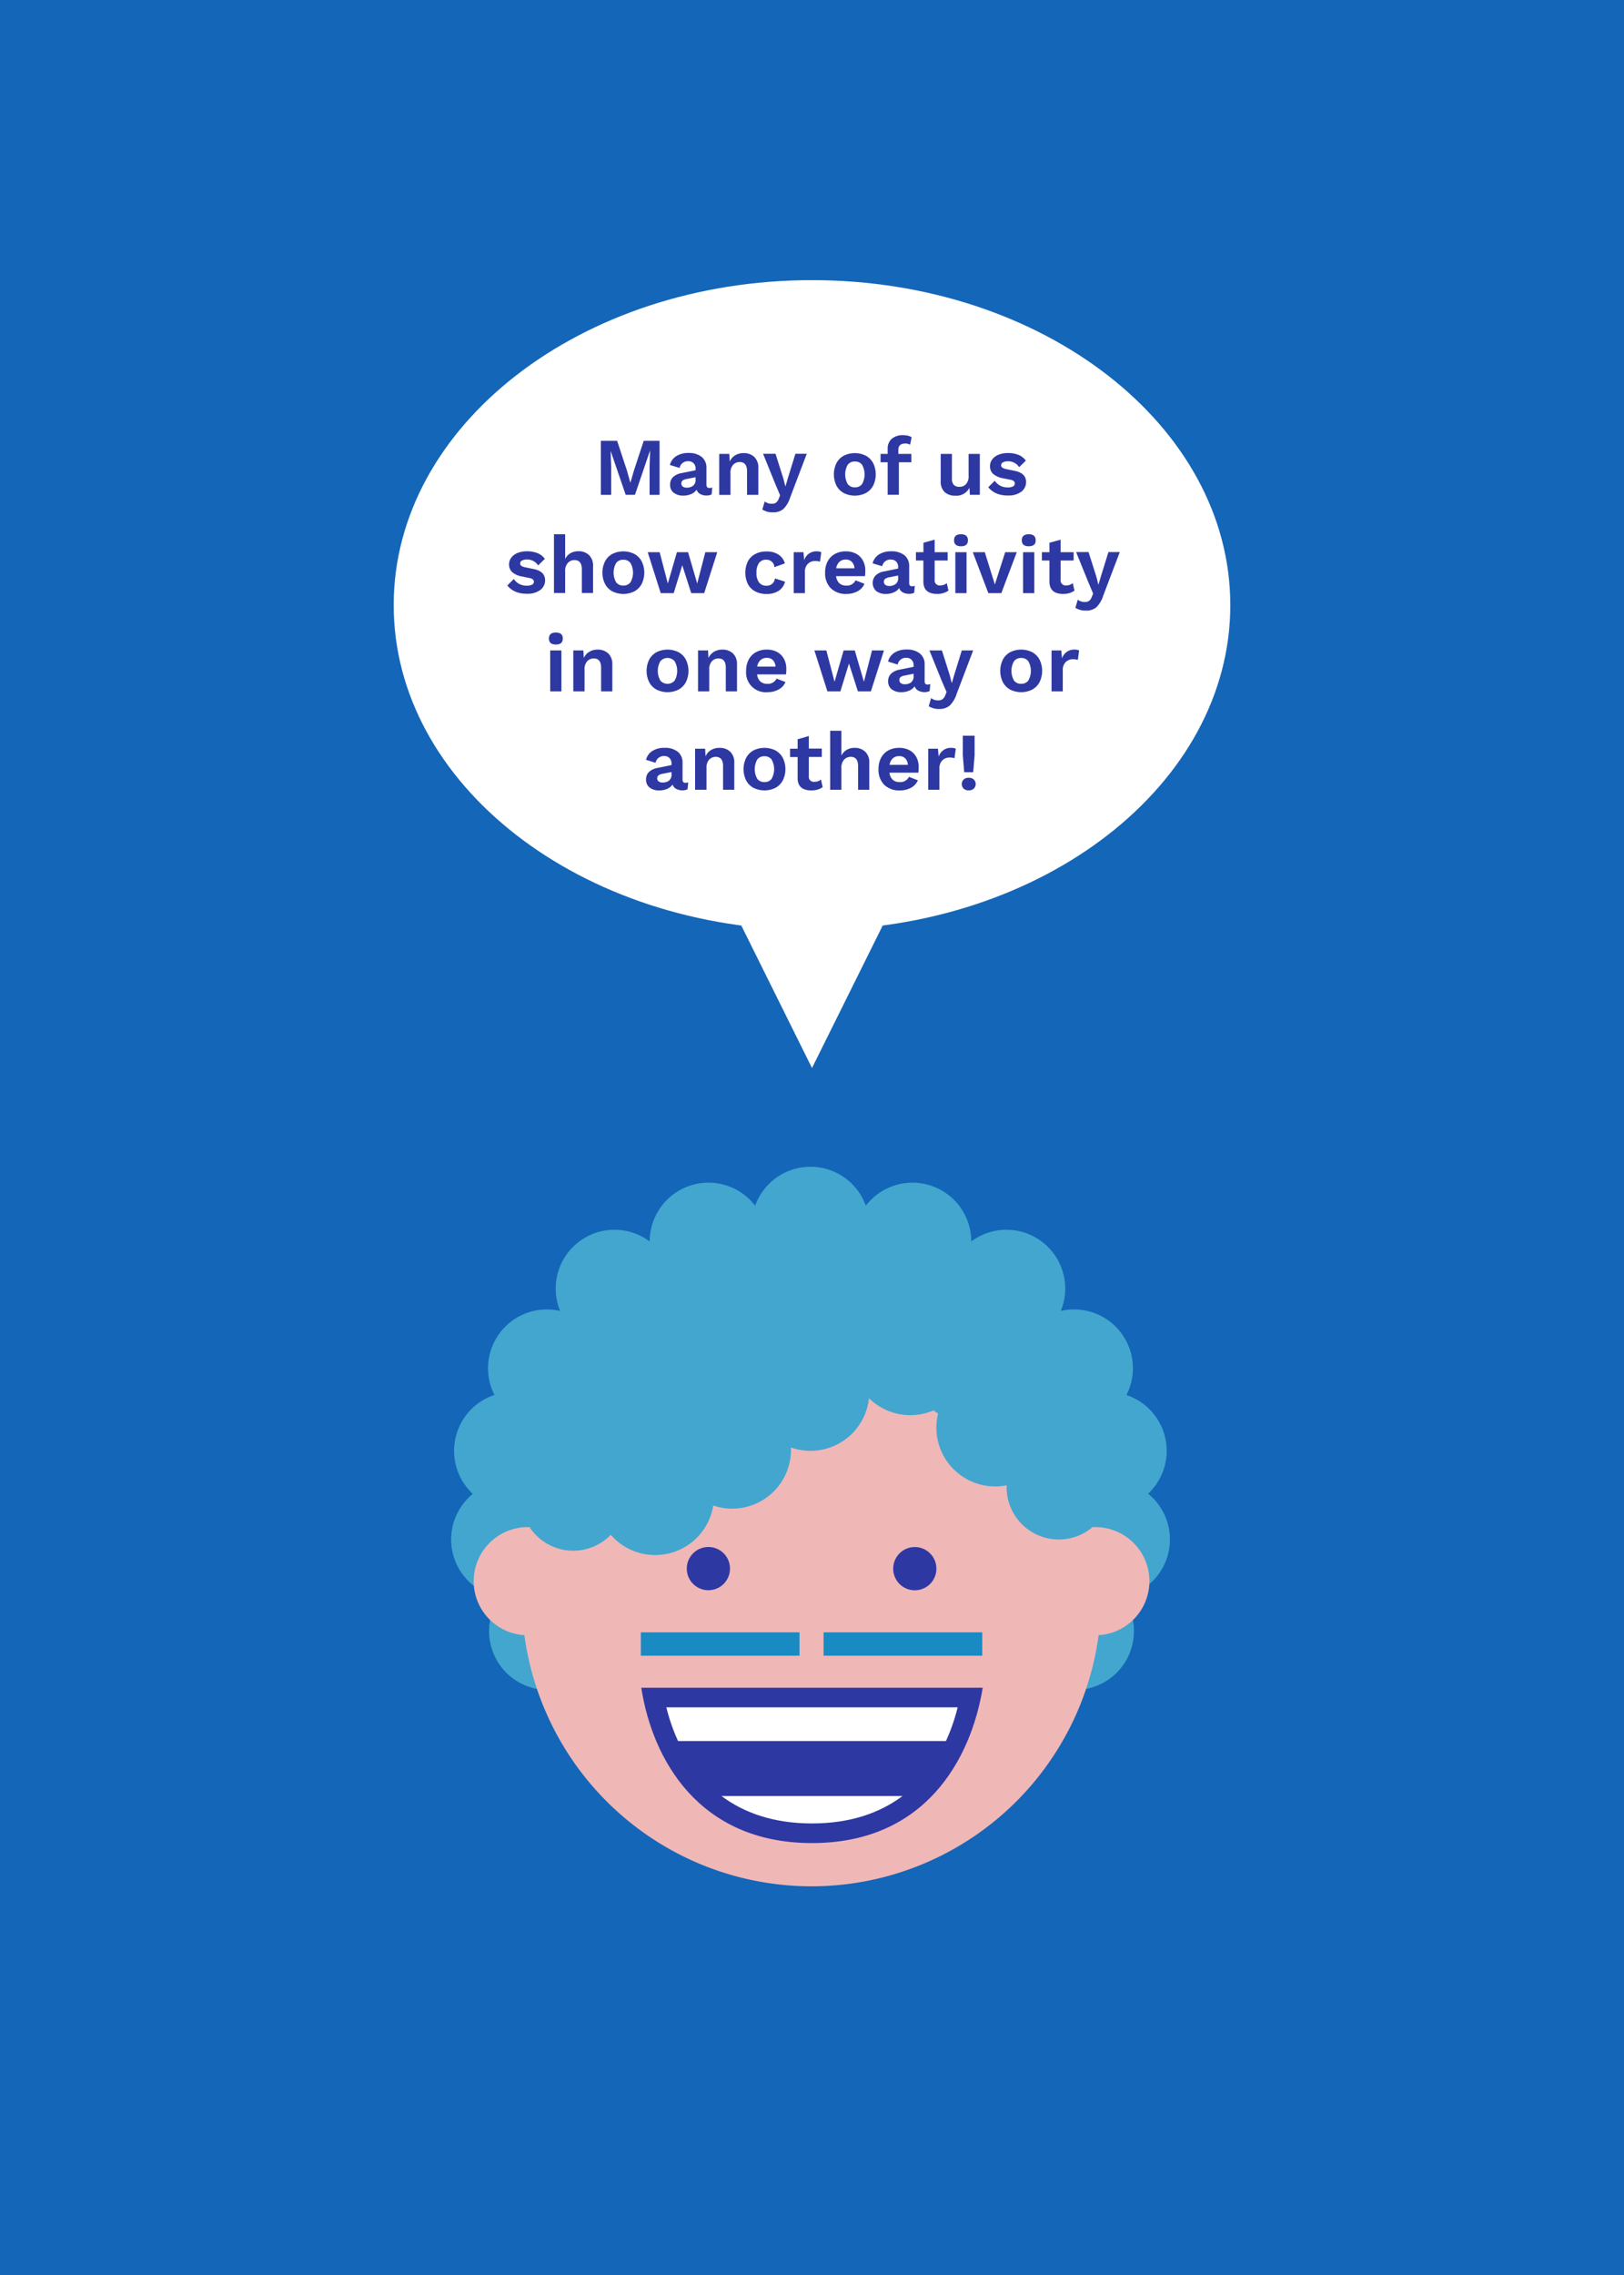 <svg xmlns="http://www.w3.org/2000/svg" viewBox="0 0 500 700"><title>Artboard 1 copy 5</title><g id="Backgroundd"><rect width="500" height="700" style="fill:#1466b8"/></g><g id="Layer_1" data-name="Layer 1"><path d="M378.79,186.2c0,55.24-57.66,100-128.79,100s-128.79-44.78-128.79-100,57.66-100,128.79-100S378.79,131,378.79,186.2Z" style="fill:#fff"/><path d="M200,152.26V143.6l.15-4.87h-.05l-4.61,13.53h-2.85L188,138.73H188l.17,4.87v8.66H185V135.64h5l3,9.07,1.06,3.75h.05l1.08-3.73,3-9.09h4.88v16.62Z" style="fill:#2e38a3"/><path d="M219.29,150l-.2,2.14a3.63,3.63,0,0,1-1.64.33,4,4,0,0,1-1.9-.48,2.28,2.28,0,0,1-1.07-1.31,3.82,3.82,0,0,1-1.69,1.34,5.76,5.76,0,0,1-2.31.48,4.78,4.78,0,0,1-3.07-.89,3,3,0,0,1-1.09-2.52,3.12,3.12,0,0,1,.89-2.28,5.07,5.07,0,0,1,2.61-1.24l4.33-.88v-.48a2.27,2.27,0,0,0-.61-1.68,2.23,2.23,0,0,0-1.63-.62,2.57,2.57,0,0,0-2.67,2.07l-3-.91a4.54,4.54,0,0,1,1.92-2.69,6.74,6.74,0,0,1,3.85-1,6.22,6.22,0,0,1,4,1.19,4.2,4.2,0,0,1,1.49,3.47v5.11c0,.64.3,1,.91,1A2.36,2.36,0,0,0,219.29,150Zm-5.93-.53a2.14,2.14,0,0,0,.79-1.86v-.78l-2.64.53a3.3,3.3,0,0,0-1.34.47,1.25,1.25,0,0,0,.05,1.88,1.84,1.84,0,0,0,1.14.34A3.29,3.29,0,0,0,213.36,149.49Z" style="fill:#2e38a3"/><path d="M232.23,140.6a4.47,4.47,0,0,1,1.25,3.4v8.26H230V145c0-1.89-.76-2.84-2.27-2.84a2.75,2.75,0,0,0-2,.84,3.56,3.56,0,0,0-.83,2.61v6.67h-3.46V139.67h3.1l.13,2.34a4.28,4.28,0,0,1,1.71-1.94,4.94,4.94,0,0,1,2.57-.65A4.58,4.58,0,0,1,232.23,140.6Z" style="fill:#2e38a3"/><path d="M241.16,156.64a4.79,4.79,0,0,1-3.22,1,5.7,5.7,0,0,1-3.23-.86l.73-2.49a3.38,3.38,0,0,0,2.22.71,2.22,2.22,0,0,0,1.25-.33,2.66,2.66,0,0,0,.84-1.19l.43-1.08-1.39-3.27-3.85-9.5h3.83l2.39,7.56.66,2.51.78-2.67,2.29-7.4h3.5l-5.09,13.38A8.66,8.66,0,0,1,241.16,156.64Z" style="fill:#2e38a3"/><path d="M266.54,140.2a5.55,5.55,0,0,1,2.27,2.26,7.9,7.9,0,0,1,0,7,5.55,5.55,0,0,1-2.27,2.26,7.54,7.54,0,0,1-6.72,0,5.49,5.49,0,0,1-2.27-2.26,7.9,7.9,0,0,1,0-7,5.49,5.49,0,0,1,2.27-2.26,7.63,7.63,0,0,1,6.72,0ZM261,143a6.06,6.06,0,0,0,0,5.95,2.65,2.65,0,0,0,2.22,1,2.62,2.62,0,0,0,2.19-1,6.06,6.06,0,0,0,0-5.95,2.62,2.62,0,0,0-2.19-1A2.65,2.65,0,0,0,261,143Z" style="fill:#2e38a3"/><path d="M276.58,139.67h4v2.57h-3.83v10h-3.45v-10h-2.19v-2.57h2.19v-1.51a3.89,3.89,0,0,1,1.3-3.18A5.14,5.14,0,0,1,278,133.9a7,7,0,0,1,1.57.17,3.05,3.05,0,0,1,1.1.48l-.47,2.3a2.73,2.73,0,0,0-1.47-.38c-1.42,0-2.14.64-2.14,1.94Z" style="fill:#2e38a3"/><path d="M290.85,151.42a4.34,4.34,0,0,1-1.22-3.39v-8.36h3.45v7.53a2.83,2.83,0,0,0,.58,2,2.37,2.37,0,0,0,1.77.59,2.61,2.61,0,0,0,2-.84,3.58,3.58,0,0,0,.79-2.51v-6.77h3.45v12.59h-3.07l-.13-2.19a4.44,4.44,0,0,1-4.36,2.45A4.69,4.69,0,0,1,290.85,151.42Z" style="fill:#2e38a3"/><path d="M306.83,151.84a6.56,6.56,0,0,1-2.56-1.92l2-2a4.61,4.61,0,0,0,1.65,1.51,4.87,4.87,0,0,0,2.36.55,3.44,3.44,0,0,0,1.58-.3,1,1,0,0,0,.58-.91,1,1,0,0,0-.3-.72,2.2,2.2,0,0,0-1.08-.44l-2.22-.45a6.36,6.36,0,0,1-3.09-1.36,3.16,3.16,0,0,1-.94-2.39,3.33,3.33,0,0,1,.64-2,4.52,4.52,0,0,1,1.89-1.46,7.39,7.39,0,0,1,3-.55,8.3,8.3,0,0,1,3.29.59,4.92,4.92,0,0,1,2.2,1.75l-2.06,2a3.86,3.86,0,0,0-1.45-1.33,3.92,3.92,0,0,0-1.88-.48,3.34,3.34,0,0,0-1.65.33,1,1,0,0,0-.56.9.86.86,0,0,0,.37.72,3.19,3.19,0,0,0,1.26.47l2.57.53q3.48.71,3.48,3.42a3.68,3.68,0,0,1-1.47,3,6.55,6.55,0,0,1-4.12,1.16A8.76,8.76,0,0,1,306.83,151.84Z" style="fill:#2e38a3"/><path d="M158.75,182.07a6.44,6.44,0,0,1-2.56-1.92l2-2a4.52,4.52,0,0,0,1.65,1.51,4.87,4.87,0,0,0,2.36.55,3.52,3.52,0,0,0,1.59-.3,1,1,0,0,0,.58-.9.92.92,0,0,0-.31-.72,2.11,2.11,0,0,0-1.08-.44l-2.22-.46a6.28,6.28,0,0,1-3.08-1.36,3.16,3.16,0,0,1-.95-2.39,3.34,3.34,0,0,1,.65-2,4.43,4.43,0,0,1,1.88-1.46,7.44,7.44,0,0,1,3-.55,8.43,8.43,0,0,1,3.28.59,5,5,0,0,1,2.21,1.75l-2.07,2a4,4,0,0,0-3.32-1.82,3.29,3.29,0,0,0-1.65.33,1,1,0,0,0-.57.91.9.9,0,0,0,.38.72,3.24,3.24,0,0,0,1.26.46l2.57.53q3.46.71,3.47,3.43a3.66,3.66,0,0,1-1.47,3,6.53,6.53,0,0,1-4.12,1.16A8.76,8.76,0,0,1,158.75,182.07Z" style="fill:#2e38a3"/><path d="M174,164.38V172a4.22,4.22,0,0,1,1.65-1.79,4.76,4.76,0,0,1,2.41-.6,4.59,4.59,0,0,1,3.29,1.18,4.48,4.48,0,0,1,1.24,3.4v8.27h-3.45v-7.26c0-1.91-.75-2.87-2.24-2.87a2.73,2.73,0,0,0-2.05.86,3.56,3.56,0,0,0-.85,2.62v6.65h-3.45V164.38Z" style="fill:#2e38a3"/><path d="M195.28,170.43a5.58,5.58,0,0,1,2.27,2.27,7.88,7.88,0,0,1,0,7,5.58,5.58,0,0,1-2.27,2.27,7.65,7.65,0,0,1-6.73,0,5.55,5.55,0,0,1-2.26-2.27,7.88,7.88,0,0,1,0-7,5.55,5.55,0,0,1,2.26-2.27,7.65,7.65,0,0,1,6.73,0Zm-5.58,2.8a6,6,0,0,0,0,5.94,2.65,2.65,0,0,0,2.22,1,2.62,2.62,0,0,0,2.19-1,6,6,0,0,0,0-5.94,2.59,2.59,0,0,0-2.19-1A2.62,2.62,0,0,0,189.7,173.23Z" style="fill:#2e38a3"/><path d="M216.81,182.5h-4l-2.75-8.57-2.64,8.57h-4l-4-12.6h3.67l2.52,9.65,2.8-9.65h3.43l2.82,9.65,2.49-9.65h3.68Z" style="fill:#2e38a3"/><path d="M239.72,170.67a4.81,4.81,0,0,1,1.93,2.68l-3.23,1.16a2.41,2.41,0,0,0-2.49-2.29,2.66,2.66,0,0,0-2.24,1,4.84,4.84,0,0,0-.78,3,4.67,4.67,0,0,0,.79,3,2.71,2.71,0,0,0,2.26,1,2.45,2.45,0,0,0,2.62-2.24l3.12,1a4.6,4.6,0,0,1-1.93,2.78,6.59,6.59,0,0,1-3.79,1,7.27,7.27,0,0,1-3.44-.78,5.46,5.46,0,0,1-2.28-2.26,8.12,8.12,0,0,1,0-7,5.5,5.5,0,0,1,2.26-2.25,7,7,0,0,1,3.36-.78A6.52,6.52,0,0,1,239.72,170.67Z" style="fill:#2e38a3"/><path d="M247.37,169.9l.23,2.47a3.85,3.85,0,0,1,3.9-2.72,2.68,2.68,0,0,1,1.36.28l-.4,2.89a4.88,4.88,0,0,0-1.56-.2,3,3,0,0,0-2.17.87,3.26,3.26,0,0,0-.91,2.48v6.53h-3.45V169.9Z" style="fill:#2e38a3"/><path d="M266.32,177.28h-8.9a3.44,3.44,0,0,0,1,2.18,3.1,3.1,0,0,0,2.14.72,2.92,2.92,0,0,0,2.85-1.61l2.74,1.05a4.59,4.59,0,0,1-2.1,2.3,7.06,7.06,0,0,1-3.46.83,6.53,6.53,0,0,1-4.79-1.74,6.43,6.43,0,0,1-1.76-4.81,7.23,7.23,0,0,1,.8-3.52,5.58,5.58,0,0,1,2.24-2.25,6.88,6.88,0,0,1,3.33-.78,6.51,6.51,0,0,1,3.21.75,5.17,5.17,0,0,1,2.07,2.1,6.24,6.24,0,0,1,.72,3C266.42,176.09,266.38,176.68,266.32,177.28Zm-7.88-4.41a3.61,3.61,0,0,0-1,2h5.64a3.15,3.15,0,0,0-.82-2,2.51,2.51,0,0,0-1.88-.7A2.81,2.81,0,0,0,258.44,172.87Z" style="fill:#2e38a3"/><path d="M281.66,180.25l-.2,2.15a3.8,3.8,0,0,1-1.64.32,3.9,3.9,0,0,1-1.9-.47,2.27,2.27,0,0,1-1.07-1.31,3.8,3.8,0,0,1-1.69,1.33,5.77,5.77,0,0,1-2.32.48,4.74,4.74,0,0,1-3.06-.88,3.39,3.39,0,0,1-.2-4.8,5,5,0,0,1,2.61-1.25l4.33-.88v-.48a2.29,2.29,0,0,0-.62-1.68,2.19,2.19,0,0,0-1.62-.61,2.57,2.57,0,0,0-2.67,2.06l-2.95-.9a4.55,4.55,0,0,1,1.91-2.7,6.86,6.86,0,0,1,3.86-1,6.3,6.3,0,0,1,4,1.19,4.21,4.21,0,0,1,1.49,3.47v5.11q0,1,.9,1A2.37,2.37,0,0,0,281.66,180.25Zm-5.94-.52a2.17,2.17,0,0,0,.8-1.87v-.78l-2.65.53a3.38,3.38,0,0,0-1.33.48,1.08,1.08,0,0,0-.41.93,1.11,1.11,0,0,0,.46.94,1.81,1.81,0,0,0,1.13.35A3.31,3.31,0,0,0,275.72,179.73Z" style="fill:#2e38a3"/><path d="M292,181.72a4.8,4.8,0,0,1-1.52.75,6.24,6.24,0,0,1-1.9.28q-4.29,0-4.29-3.81v-6.47H282V169.9h2.31V167l3.45-.95v3.85h4v2.57h-4v5.92a1.54,1.54,0,0,0,1.74,1.74,3,3,0,0,0,2-.71Z" style="fill:#2e38a3"/><path d="M293.73,166.25c0-1.25.71-1.87,2.14-1.87s2.14.62,2.14,1.87-.72,1.84-2.14,1.84S293.73,167.47,293.73,166.25Zm.4,16.25V169.9h3.45v12.6Z" style="fill:#2e38a3"/><path d="M308.29,182.5h-4l-4.79-12.6h3.7l3.1,9.95,3.18-9.95h3.57Z" style="fill:#2e38a3"/><path d="M314.59,166.25c0-1.25.71-1.87,2.14-1.87s2.14.62,2.14,1.87-.72,1.84-2.14,1.84S314.59,167.47,314.59,166.25Zm.4,16.25V169.9h3.45v12.6Z" style="fill:#2e38a3"/><path d="M330.81,181.72a4.8,4.8,0,0,1-1.52.75,6.26,6.26,0,0,1-1.91.28q-4.28,0-4.28-3.81v-6.47h-2.32V169.9h2.32V167l3.45-.95v3.85h4v2.57h-4v5.92a1.54,1.54,0,0,0,1.74,1.74,3,3,0,0,0,2-.71Z" style="fill:#2e38a3"/><path d="M337.54,186.87a4.8,4.8,0,0,1-3.23,1,5.77,5.77,0,0,1-3.22-.85l.73-2.5a3.38,3.38,0,0,0,2.22.71,2.18,2.18,0,0,0,1.24-.33,2.56,2.56,0,0,0,.85-1.18l.42-1.09-1.38-3.27-3.86-9.5h3.83l2.4,7.56.65,2.52.78-2.67,2.3-7.41h3.5l-5.09,13.38A8.77,8.77,0,0,1,337.54,186.87Z" style="fill:#2e38a3"/><path d="M169,196.48c0-1.24.71-1.86,2.14-1.86s2.14.62,2.14,1.86-.71,1.84-2.14,1.84S169,197.71,169,196.48Zm.4,16.25v-12.6h3.45v12.6Z" style="fill:#2e38a3"/><path d="M187.27,201.06a4.49,4.49,0,0,1,1.25,3.41v8.26h-3.45v-7.28c0-1.9-.76-2.85-2.27-2.85a2.72,2.72,0,0,0-2,.85,3.55,3.55,0,0,0-.83,2.6v6.68h-3.46v-12.6h3.1l.13,2.35a4.23,4.23,0,0,1,1.71-1.94,4.94,4.94,0,0,1,2.57-.66A4.62,4.62,0,0,1,187.27,201.06Z" style="fill:#2e38a3"/><path d="M208.89,200.66a5.55,5.55,0,0,1,2.26,2.27,7.88,7.88,0,0,1,0,7,5.55,5.55,0,0,1-2.26,2.27,7.65,7.65,0,0,1-6.73,0,5.58,5.58,0,0,1-2.27-2.27,7.88,7.88,0,0,1,0-7,5.58,5.58,0,0,1,2.27-2.27,7.65,7.65,0,0,1,6.73,0Zm-5.58,2.8a6,6,0,0,0,0,5.94,2.9,2.9,0,0,0,4.4,0,6,6,0,0,0,0-5.94,2.9,2.9,0,0,0-4.4,0Z" style="fill:#2e38a3"/><path d="M225.67,201.06a4.49,4.49,0,0,1,1.24,3.41v8.26h-3.45v-7.28c0-1.9-.75-2.85-2.27-2.85a2.75,2.75,0,0,0-2,.85,3.59,3.59,0,0,0-.83,2.6v6.68h-3.45v-12.6H218l.12,2.35a4.31,4.31,0,0,1,1.72-1.94,4.92,4.92,0,0,1,2.57-.66A4.64,4.64,0,0,1,225.67,201.06Z" style="fill:#2e38a3"/><path d="M242,207.51h-8.9a3.44,3.44,0,0,0,1,2.18,3.1,3.1,0,0,0,2.14.72,2.92,2.92,0,0,0,2.85-1.61l2.75,1.06a4.63,4.63,0,0,1-2.11,2.29,7.06,7.06,0,0,1-3.46.83,6.05,6.05,0,0,1-6.55-6.55,7.17,7.17,0,0,1,.81-3.51,5.42,5.42,0,0,1,2.24-2.26,6.82,6.82,0,0,1,3.32-.78,6.42,6.42,0,0,1,3.22.76,5.18,5.18,0,0,1,2.06,2.09,6.27,6.27,0,0,1,.72,3A15.2,15.2,0,0,1,242,207.51Zm-7.87-4.4a3.49,3.49,0,0,0-1,2h5.64a3.09,3.09,0,0,0-.82-2,2.52,2.52,0,0,0-1.87-.69A2.73,2.73,0,0,0,234.16,203.11Z" style="fill:#2e38a3"/><path d="M268.13,212.73h-4l-2.75-8.57-2.64,8.57h-4l-4-12.6h3.68l2.52,9.65,2.8-9.65h3.43l2.82,9.65,2.49-9.65h3.68Z" style="fill:#2e38a3"/><path d="M286.42,210.49l-.2,2.14a3.66,3.66,0,0,1-1.64.33,4,4,0,0,1-1.9-.48,2.24,2.24,0,0,1-1.07-1.31,3.8,3.8,0,0,1-1.69,1.33,5.77,5.77,0,0,1-2.32.48,4.74,4.74,0,0,1-3.06-.88,3.06,3.06,0,0,1-1.1-2.52,3.09,3.09,0,0,1,.9-2.28,5,5,0,0,1,2.61-1.25l4.33-.88v-.48a2.26,2.26,0,0,0-.62-1.67,2.19,2.19,0,0,0-1.62-.62,2.57,2.57,0,0,0-2.67,2.07l-2.95-.91a4.58,4.58,0,0,1,1.91-2.7,6.86,6.86,0,0,1,3.86-1,6.24,6.24,0,0,1,4,1.2,4.19,4.19,0,0,1,1.49,3.46v5.12c0,.63.3,1,.9,1A2.64,2.64,0,0,0,286.42,210.49Zm-5.93-.53a2.19,2.19,0,0,0,.79-1.87v-.78l-2.65.53a3.38,3.38,0,0,0-1.33.48,1.08,1.08,0,0,0-.4.93,1.12,1.12,0,0,0,.45.95,1.87,1.87,0,0,0,1.13.34A3.37,3.37,0,0,0,280.49,210Z" style="fill:#2e38a3"/><path d="M292.39,217.1a4.75,4.75,0,0,1-3.22,1.05,5.78,5.78,0,0,1-3.23-.86l.73-2.49a3.37,3.37,0,0,0,2.22.7,2.22,2.22,0,0,0,1.25-.33A2.62,2.62,0,0,0,291,214l.43-1.08L290,209.63l-3.85-9.5H290l2.39,7.56.65,2.52.79-2.67,2.29-7.41h3.5l-5.09,13.38A8.59,8.59,0,0,1,292.39,217.1Z" style="fill:#2e38a3"/><path d="M317.77,200.66a5.58,5.58,0,0,1,2.27,2.27,7.88,7.88,0,0,1,0,7,5.58,5.58,0,0,1-2.27,2.27,7.65,7.65,0,0,1-6.73,0,5.55,5.55,0,0,1-2.26-2.27,7.88,7.88,0,0,1,0-7,5.55,5.55,0,0,1,2.26-2.27,7.65,7.65,0,0,1,6.73,0Zm-5.58,2.8a6,6,0,0,0,0,5.94,2.62,2.62,0,0,0,2.22,1,2.59,2.59,0,0,0,2.19-1,6,6,0,0,0,0-5.94,2.62,2.62,0,0,0-2.19-1A2.65,2.65,0,0,0,312.19,203.46Z" style="fill:#2e38a3"/><path d="M326.75,200.13l.23,2.47a3.86,3.86,0,0,1,3.9-2.72,2.72,2.72,0,0,1,1.37.28l-.41,2.9a4.57,4.57,0,0,0-1.56-.21,3,3,0,0,0-2.17.87,3.29,3.29,0,0,0-.9,2.48v6.53h-3.46v-12.6Z" style="fill:#2e38a3"/><path d="M211.89,240.72l-.21,2.14a3.58,3.58,0,0,1-1.63.33,4.06,4.06,0,0,1-1.91-.48,2.32,2.32,0,0,1-1.07-1.31,3.79,3.79,0,0,1-1.68,1.34,6,6,0,0,1-2.32.47,4.74,4.74,0,0,1-3.06-.88,3,3,0,0,1-1.1-2.52,3.09,3.09,0,0,1,.9-2.28,5,5,0,0,1,2.6-1.24l4.34-.89v-.47a2.27,2.27,0,0,0-.62-1.68,2.2,2.2,0,0,0-1.63-.62,2.58,2.58,0,0,0-2.67,2.07l-2.94-.91a4.53,4.53,0,0,1,1.91-2.69,6.76,6.76,0,0,1,3.86-1,6.24,6.24,0,0,1,4,1.2,4.18,4.18,0,0,1,1.48,3.46v5.12c0,.64.3,1,.91,1A2.69,2.69,0,0,0,211.89,240.72Zm-5.94-.53a2.16,2.16,0,0,0,.8-1.86v-.78l-2.65.52a3.32,3.32,0,0,0-1.33.48,1.23,1.23,0,0,0,0,1.88,1.81,1.81,0,0,0,1.13.34A3.27,3.27,0,0,0,206,240.19Z" style="fill:#2e38a3"/><path d="M224.82,231.3a4.47,4.47,0,0,1,1.25,3.4V243h-3.45v-7.28c0-1.9-.76-2.85-2.27-2.85a2.75,2.75,0,0,0-2,.85,3.6,3.6,0,0,0-.83,2.61V243H214V230.37h3.1l.12,2.34a4.34,4.34,0,0,1,1.71-1.94,4.94,4.94,0,0,1,2.57-.66A4.57,4.57,0,0,1,224.82,231.3Z" style="fill:#2e38a3"/><path d="M238.73,230.89a5.7,5.7,0,0,1,2.27,2.27,7.9,7.9,0,0,1,0,7,5.61,5.61,0,0,1-2.27,2.26,7.65,7.65,0,0,1-6.73,0,5.53,5.53,0,0,1-2.26-2.26,7.9,7.9,0,0,1,0-7,5.61,5.61,0,0,1,2.26-2.27,7.65,7.65,0,0,1,6.73,0Zm-5.58,2.8a6.06,6.06,0,0,0,0,5.95,2.64,2.64,0,0,0,2.22,1,2.61,2.61,0,0,0,2.19-1,6.06,6.06,0,0,0,0-5.95,2.62,2.62,0,0,0-2.19-1A2.65,2.65,0,0,0,233.15,233.69Z" style="fill:#2e38a3"/><path d="M253.28,242.18a5,5,0,0,1-1.53.76,6.51,6.51,0,0,1-1.9.27c-2.85,0-4.28-1.26-4.28-3.8v-6.47h-2.32v-2.57h2.32v-2.9l3.45-1v3.86h4v2.57h-4v5.92a1.53,1.53,0,0,0,1.74,1.73,2.93,2.93,0,0,0,2-.7Z" style="fill:#2e38a3"/><path d="M259.05,224.85v7.66a4.16,4.16,0,0,1,1.65-1.79,4.63,4.63,0,0,1,2.4-.61,4.58,4.58,0,0,1,3.29,1.19,4.47,4.47,0,0,1,1.25,3.4V243h-3.45v-7.25c0-1.92-.75-2.88-2.24-2.88a2.79,2.79,0,0,0-2.06.86,3.62,3.62,0,0,0-.84,2.62V243H255.6V224.85Z" style="fill:#2e38a3"/><path d="M282.75,237.75h-8.89a3.47,3.47,0,0,0,1,2.18,3.09,3.09,0,0,0,2.14.71,2.91,2.91,0,0,0,2.85-1.61l2.74,1.06a4.57,4.57,0,0,1-2.1,2.29,7,7,0,0,1-3.46.83,6.54,6.54,0,0,1-4.79-1.73,6.45,6.45,0,0,1-1.76-4.82,7.17,7.17,0,0,1,.8-3.51,5.66,5.66,0,0,1,2.24-2.26,6.88,6.88,0,0,1,3.33-.78,6.51,6.51,0,0,1,3.21.76,5.14,5.14,0,0,1,2.07,2.09,6.27,6.27,0,0,1,.72,3A15.56,15.56,0,0,1,282.75,237.75Zm-7.87-4.41a3.48,3.48,0,0,0-1,2h5.64a3.15,3.15,0,0,0-.82-2,2.55,2.55,0,0,0-1.88-.69A2.76,2.76,0,0,0,274.88,233.34Z" style="fill:#2e38a3"/><path d="M288.78,230.37l.22,2.46a3.87,3.87,0,0,1,3.91-2.72,2.79,2.79,0,0,1,1.36.28l-.4,2.9a4.67,4.67,0,0,0-1.57-.2,3,3,0,0,0-2.16.87,3.25,3.25,0,0,0-.91,2.48V243h-3.45V230.37Z" style="fill:#2e38a3"/><path d="M299.81,239.84a2,2,0,0,1,0,2.82,2.25,2.25,0,0,1-1.56.53,2.22,2.22,0,0,1-1.56-.53,2,2,0,0,1,0-2.82,2.22,2.22,0,0,1,1.56-.53A2.25,2.25,0,0,1,299.81,239.84Zm-.18-2.24h-2.77l-.43-5.22v-6h3.63v6Z" style="fill:#2e38a3"/><polygon points="281.89 264.39 250 328.62 218.11 264.39 281.89 264.39" style="fill:#fff"/><path d="M175.1,473.68A18.1,18.1,0,1,1,157,455.58,18.1,18.1,0,0,1,175.1,473.68Z" style="fill:#42a6cf"/><path d="M176,446.4a18.1,18.1,0,1,1-18.1-18.09A18.1,18.1,0,0,1,176,446.4Z" style="fill:#42a6cf"/><path d="M186.46,421a18.1,18.1,0,1,1-18.1-18.1A18.09,18.09,0,0,1,186.46,421Z" style="fill:#42a6cf"/><path d="M207.29,396.49a18.1,18.1,0,1,1-18.09-18.1A18.09,18.09,0,0,1,207.29,396.49Z" style="fill:#42a6cf"/><path d="M236.23,382a18.1,18.1,0,1,1-18.1-18.1A18.1,18.1,0,0,1,236.23,382Z" style="fill:#42a6cf"/><path d="M267.63,377.1a18.1,18.1,0,1,1-18.1-18.1A18.09,18.09,0,0,1,267.63,377.1Z" style="fill:#42a6cf"/><path d="M324,473.68a18.1,18.1,0,1,0,18.09-18.1A18.1,18.1,0,0,0,324,473.68Z" style="fill:#42a6cf"/><path d="M323,446.4a18.1,18.1,0,1,0,18.1-18.09A18.1,18.1,0,0,0,323,446.4Z" style="fill:#42a6cf"/><path d="M312.6,421a18.1,18.1,0,1,0,18.1-18.1A18.1,18.1,0,0,0,312.6,421Z" style="fill:#42a6cf"/><path d="M291.77,396.49a18.1,18.1,0,1,0,18.1-18.1A18.09,18.09,0,0,0,291.77,396.49Z" style="fill:#42a6cf"/><path d="M262.84,382a18.1,18.1,0,1,0,18.09-18.1A18.09,18.09,0,0,0,262.84,382Z" style="fill:#42a6cf"/><path d="M349.62,476.48c0,60.71-45.76,52.15-99.76,52.15s-99.76,8.56-99.76-52.15C150.1,421,190.6,378,249.86,378s99.76,43,99.76,98.46" style="fill:#42a6cf"/><path d="M186.78,501.88a18.1,18.1,0,1,1-18.09-18.1A18.1,18.1,0,0,1,186.78,501.88Z" style="fill:#42a6cf"/><path d="M349.12,501.88A18.1,18.1,0,1,1,331,483.78,18.1,18.1,0,0,1,349.12,501.88Z" style="fill:#42a6cf"/><path d="M339.05,491.23A89.2,89.2,0,1,1,249.86,402a89.19,89.19,0,0,1,89.19,89.2" style="fill:#f0b7b7"/><path d="M165.28,490.18a7.51,7.51,0,1,1-7.51-7.51,7.51,7.51,0,0,1,7.51,7.51" style="fill:#2e38a2"/><path d="M211.45,482.67A6.65,6.65,0,1,0,218.1,476a6.65,6.65,0,0,0-6.65,6.65" style="fill:#2e38a2"/><path d="M275,482.67a6.65,6.65,0,1,0,6.65-6.65,6.65,6.65,0,0,0-6.65,6.65" style="fill:#2e38a2"/><path d="M179.12,486.52a16.64,16.64,0,1,1-16.65-16.64,16.64,16.64,0,0,1,16.65,16.64" style="fill:#f0b7b7"/><path d="M353.88,486.52a16.64,16.64,0,1,1-16.64-16.64,16.64,16.64,0,0,1,16.64,16.64" style="fill:#f0b7b7"/><path d="M184.1,419.56A15.91,15.91,0,1,0,200,403.65,15.9,15.9,0,0,0,184.1,419.56Z" style="fill:#42a6cf"/><path d="M192.56,461A16.07,16.07,0,1,1,176.49,445,16.06,16.06,0,0,1,192.56,461Z" style="fill:#42a6cf"/><path d="M309.92,457.62A16.07,16.07,0,1,0,326,441.55,16.07,16.07,0,0,0,309.92,457.62Z" style="fill:#42a6cf"/><path d="M288.3,439.26a18.1,18.1,0,1,0,18.1-18.09A18.1,18.1,0,0,0,288.3,439.26Z" style="fill:#42a6cf"/><path d="M173.07,441.55a18.1,18.1,0,1,0,18.1-18.09A18.1,18.1,0,0,0,173.07,441.55Z" style="fill:#42a6cf"/><path d="M183.62,460.37a18.1,18.1,0,1,0,18.1-18.09A18.1,18.1,0,0,0,183.62,460.37Z" style="fill:#42a6cf"/><path d="M191.17,431.39a18.1,18.1,0,1,0,18.1-18.1A18.09,18.09,0,0,0,191.17,431.39Z" style="fill:#42a6cf"/><path d="M207.33,446.11A18.1,18.1,0,1,0,225.42,428,18.09,18.09,0,0,0,207.33,446.11Z" style="fill:#42a6cf"/><path d="M231.44,428.31a18.1,18.1,0,1,0,18.09-18.1A18.09,18.09,0,0,0,231.44,428.31Z" style="fill:#42a6cf"/><path d="M262.17,417.34a18.1,18.1,0,1,0,18.09-18.1A18.1,18.1,0,0,0,262.17,417.34Z" style="fill:#42a6cf"/><path d="M280.26,419.56a18.1,18.1,0,1,0,18.1-18.1A18.1,18.1,0,0,0,280.26,419.56Z" style="fill:#42a6cf"/><path d="M236.23,406.54a18.1,18.1,0,1,0,18.09-18.1A18.1,18.1,0,0,0,236.23,406.54Z" style="fill:#42a6cf"/><path d="M207.29,413.29a18.1,18.1,0,1,0,18.1-18.1A18.1,18.1,0,0,0,207.29,413.29Z" style="fill:#42a6cf"/><rect x="197.3" y="502.25" width="48.86" height="7.2" style="fill:#1a8ac2"/><rect x="253.56" y="502.25" width="48.86" height="7.2" style="fill:#1a8ac2"/><path d="M197.44,519.31c3.42,22.05,17.73,47.79,52.56,47.79s48.93-25.74,52.56-47.79Z" style="fill:#2e38a2"/><path d="M208.76,535.7h82.48a57.94,57.94,0,0,0,3.6-10.36H205.16a57.94,57.94,0,0,0,3.6,10.36" style="fill:#fff"/><path d="M222.14,552.63c7,5.23,16.17,8.43,27.86,8.43s20.85-3.2,27.86-8.43Z" style="fill:#fff"/></g></svg>